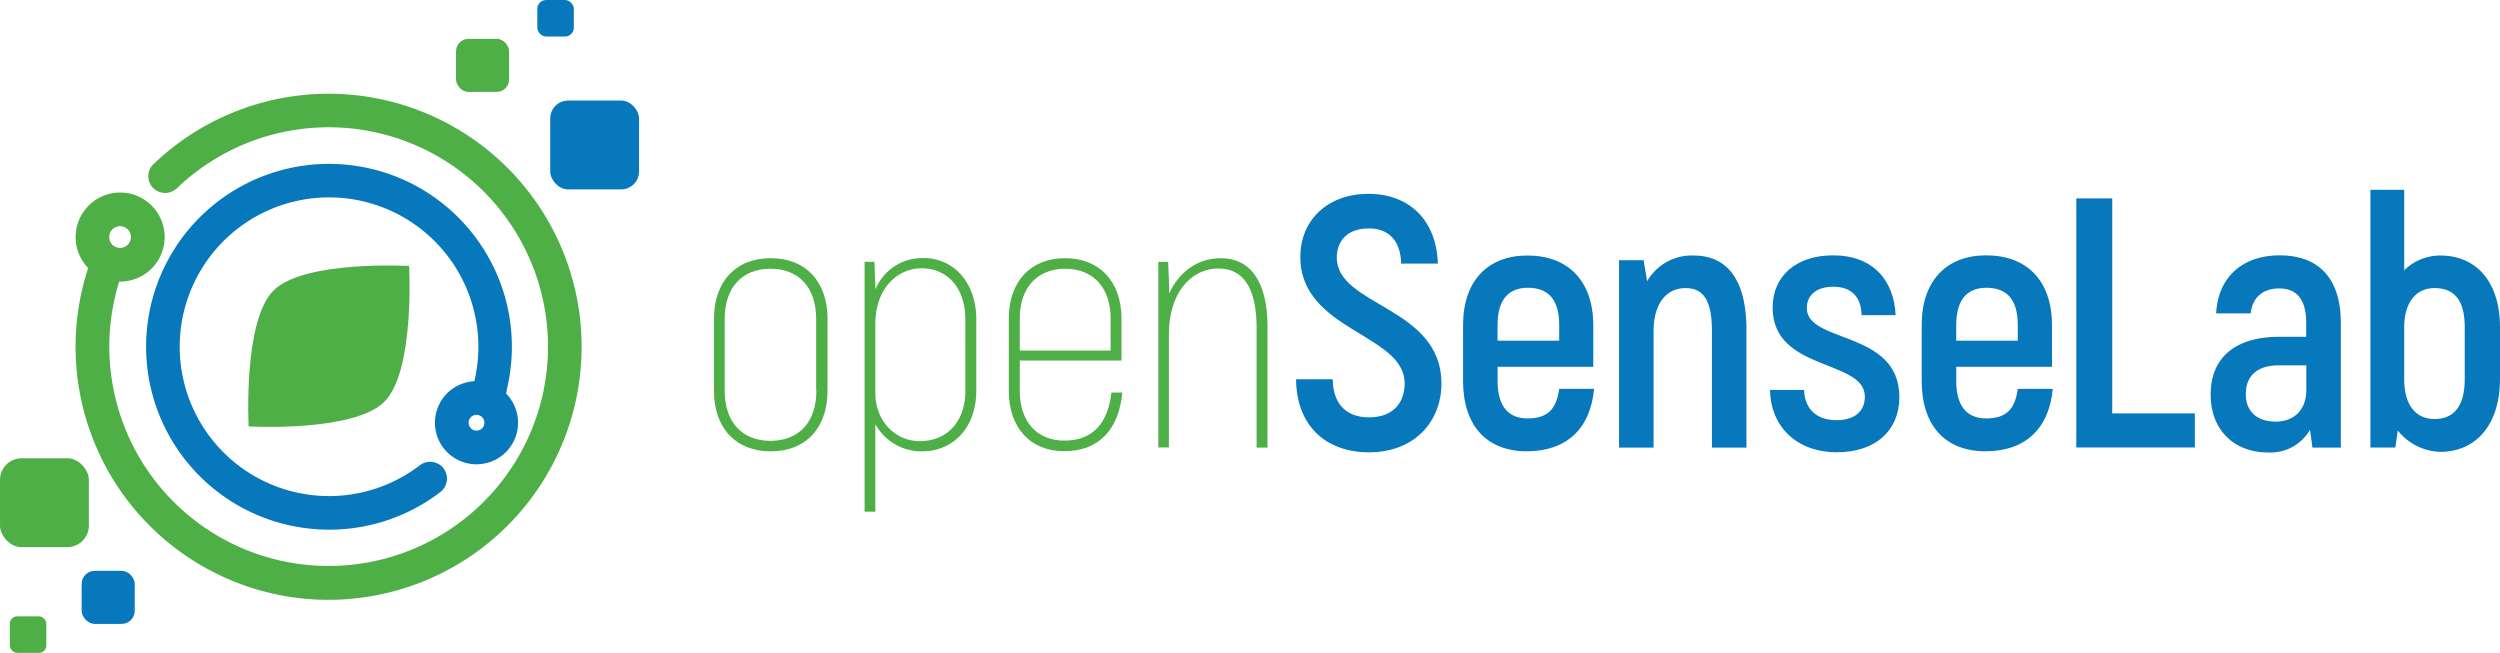 <svg xmlns="http://www.w3.org/2000/svg" viewBox="0 0 440.29 114.98"><defs><style>.cls-1{fill:#4eaf47;}.cls-2{fill:#0778bc;}</style></defs><g id="Ebene_2" data-name="Ebene 2"><g id="Layer_1" data-name="Layer 1"><path class="cls-1" d="M125.74,68.83V56.14c0-6.51,3.81-10.67,10-10.67s10,4.16,10,10.67V68.83c0,6.51-3.81,10.66-10,10.66S125.74,75.34,125.74,68.83Zm18,0V56.14c0-5.44-3-8.81-8.05-8.81s-8.06,3.37-8.06,8.81V68.83c0,5.43,3,8.81,8.06,8.81S143.78,74.26,143.78,68.83Z"/><path class="cls-1" d="M171.94,56.25V68.79c0,6.46-4,10.7-9.55,10.7a9.25,9.25,0,0,1-8.23-4.8V90.11h-1.89v-44H154l.18,4.84a8.93,8.93,0,0,1,8.54-5.5C167.9,45.47,171.94,49.69,171.94,56.25Zm-1.93,0c0-5.62-3.23-9-7.72-9-4.16,0-8.13,3.46-8.13,9.83V69.23c0,4.78,3.37,8.46,7.86,8.46,4.7,0,8-3.35,8-8.9Z"/><path class="cls-1" d="M197.66,69.13c-.59,6.28-3.92,10.33-10.24,10.33-6,0-9.75-4.16-9.75-10.62V56.08c0-6.45,3.79-10.61,9.89-10.61s9.95,4.16,9.95,10.61v7.41H179.6v5.35c0,5.39,3,8.76,7.85,8.76,5.18,0,7.7-3.28,8.29-8.47Zm-18.06-13v5.61h16V56.08c0-5.38-3.05-8.75-8-8.75S179.6,50.7,179.6,56.08Z"/><path class="cls-1" d="M223.23,57.58V78.83h-1.92V57.75c0-7-2.33-10.46-6.7-10.46-5.07,0-8.75,4.58-8.75,11.51v20H204V46.13h1.73l.18,4.41v1.15c1.75-3.82,5-6.22,9.11-6.22C220.08,45.47,223.23,49.4,223.23,57.58Z"/><path class="cls-2" d="M228.26,66.79h6.45c.07,4.51,2.51,6.71,6.4,6.71,4.2,0,6.27-2.51,6.27-6,0-8.72-18.37-9.22-18.37-22.26,0-6.33,4.64-11.1,12-11.1s12,4.83,12.22,12.29h-6.46c-.12-4.2-2.31-6.2-5.7-6.2-3.57,0-5.64,2-5.64,5.14,0,8.59,18.43,8.59,18.43,22.19,0,6.52-4.58,12.1-12.79,12.1C233.33,79.64,228.32,74.82,228.26,66.79Z"/><path class="cls-2" d="M280.74,68.48c-.63,7-4.83,11-11.85,11S257.67,75,257.67,67.1V57.26C257.67,49.42,262.06,45,269,45c7.14,0,11.6,4.45,11.6,12.29V64.6H263.75v2.5c0,4.52,1.94,6.59,5.27,6.59,3.57,0,5.07-1.63,5.58-5.21Zm-17-11.28V60H274.6V57.2c0-4.52-2-6.52-5.52-6.52C265.76,50.68,263.75,52.68,263.75,57.2Z"/><path class="cls-2" d="M307.58,58.08V78.83H301.5V58.39c0-5.39-1.44-7.65-4.64-7.65-3.44,0-5.64,2.76-5.64,7.65V78.83h-6.08v-33h4.32l.63,3.7A9.06,9.06,0,0,1,298.3,45C304,45,307.58,49.05,307.58,58.08Z"/><path class="cls-2" d="M311.73,68.67h6c.06,3,1.88,5.33,5.7,5.33,3.2,0,5-1.57,5-4.14,0-6.64-16.24-4.39-16.24-15.67,0-5.64,4.2-9.22,10.66-9.22,7,0,10.72,4.39,11,10.53h-6c-.06-3.13-1.69-5-5-5-2.89,0-4.64,1.44-4.64,3.76,0,6.27,16.3,3.83,16.3,15.67,0,5.84-4.14,9.72-11,9.72C316.05,79.64,311.79,74.75,311.73,68.67Z"/><path class="cls-2" d="M361.52,68.48c-.63,7-4.83,11-11.85,11S338.44,75,338.44,67.1V57.26c0-7.84,4.39-12.29,11.35-12.29,7.15,0,11.6,4.45,11.6,12.29V64.6H344.53v2.5c0,4.52,1.94,6.59,5.26,6.59,3.58,0,5.08-1.63,5.58-5.21Zm-17-11.28V60h10.84V57.2c0-4.52-2-6.52-5.52-6.52C346.53,50.68,344.53,52.68,344.53,57.2Z"/><path class="cls-2" d="M386.55,72.81v6H365.67V34.94H372V72.81Z"/><path class="cls-2" d="M412.26,56.88V78.83h-5l-.43-3.14a8.06,8.06,0,0,1-7.34,4c-6.08,0-10.16-4-10.16-10.22,0-6.71,4.64-10.15,12-10.15h4.83V56.88c0-3.88-1.45-6.08-4.77-6.08-2.69,0-4.7,1.44-5,4.39h-6.09c.32-6.33,4.58-10.22,11.23-10.22C408.62,45,412.26,49.3,412.26,56.88Zm-6.08,7.46h-4.83c-3.7,0-5.83,1.76-5.83,5.08,0,3,1.94,4.83,5.26,4.83s5.4-2.13,5.4-5.58Z"/><path class="cls-2" d="M440.29,57.64v9.09c0,8.09-4.26,12.85-10.53,12.85a9.92,9.92,0,0,1-7.47-3.76l-.43,3h-4.39V33.43h5.95V47.6A9.08,9.08,0,0,1,429.76,45C436.15,45,440.29,49.67,440.29,57.64Zm-6.21,0c0-4.77-1.82-6.9-5.33-6.9-3.32,0-5.33,2.63-5.33,6.9v9.15c0,4.76,2.2,7,5.33,7,3.39,0,5.33-2.19,5.33-7.08Z"/><path class="cls-1" d="M67.7,70.75c-5.4,5.4-23.91,4.35-23.91,4.35s-1-18.51,4.35-23.91,23.91-4.35,23.91-4.35S73.1,65.35,67.7,70.75Z"/><rect class="cls-1" x="80.31" y="6.84" width="9.35" height="9.35" rx="2.19"/><rect class="cls-2" x="96.9" y="17.71" width="15.65" height="15.65" rx="3.16"/><rect class="cls-2" x="94.63" width="6.43" height="6.43" rx="1.55"/><rect class="cls-2" x="14.38" y="100.53" width="9.35" height="9.35" rx="2.31"/><rect class="cls-1" y="80.72" width="15.65" height="15.65" rx="3.79" transform="translate(15.65 177.08) rotate(180)"/><rect class="cls-1" x="1.72" y="108.55" width="6.43" height="6.43" rx="1.29" transform="translate(9.88 223.53) rotate(-180)"/><path class="cls-2" d="M83.92,81.77a7.32,7.32,0,1,1,7.32-7.32A7.32,7.32,0,0,1,83.92,81.77Zm0-8.71a1.39,1.39,0,1,0,1.39,1.39A1.39,1.39,0,0,0,83.92,73.06Z"/><path class="cls-1" d="M21.15,49.59A7.84,7.84,0,1,1,29,41.75,7.84,7.84,0,0,1,21.15,49.59Zm0-9.75a1.91,1.91,0,1,0,1.91,1.91A1.92,1.92,0,0,0,21.15,39.84Z"/><path class="cls-2" d="M57.94,93.28a32.21,32.21,0,1,1,32.21-32.2,31.58,31.58,0,0,1-.3,4.35,30.71,30.71,0,0,1-.59,3.18l0,.12c-.15.64-.34,1.31-.57,2-.06.2-.13.42-.21.65l-5.6-1.93c.05-.17.11-.34.16-.5.14-.44.26-.86.37-1.28h0l.09-.36a25.77,25.77,0,0,0,.51-2.7,26.73,26.73,0,0,0,.24-3.56A26.3,26.3,0,1,0,74,81.9a3,3,0,0,1,3.92.35h0a3,3,0,0,1-.38,4.42A32.12,32.12,0,0,1,57.94,93.28Z"/><path class="cls-1" d="M61.29,105.51A44.56,44.56,0,0,1,14.52,50.77c.23-1,.51-2,.84-3.05.19-.66.43-1.35.68-2l.24-.62,5.52,2.15-.22.57c-.19.53-.39,1.1-.56,1.67-.29.93-.53,1.81-.73,2.66a38.63,38.63,0,1,0,10.87-19,3,3,0,0,1-4.06.08h0a2.94,2.94,0,0,1-.09-4.3,44.56,44.56,0,1,1,34.28,76.57Z"/></g></g></svg>